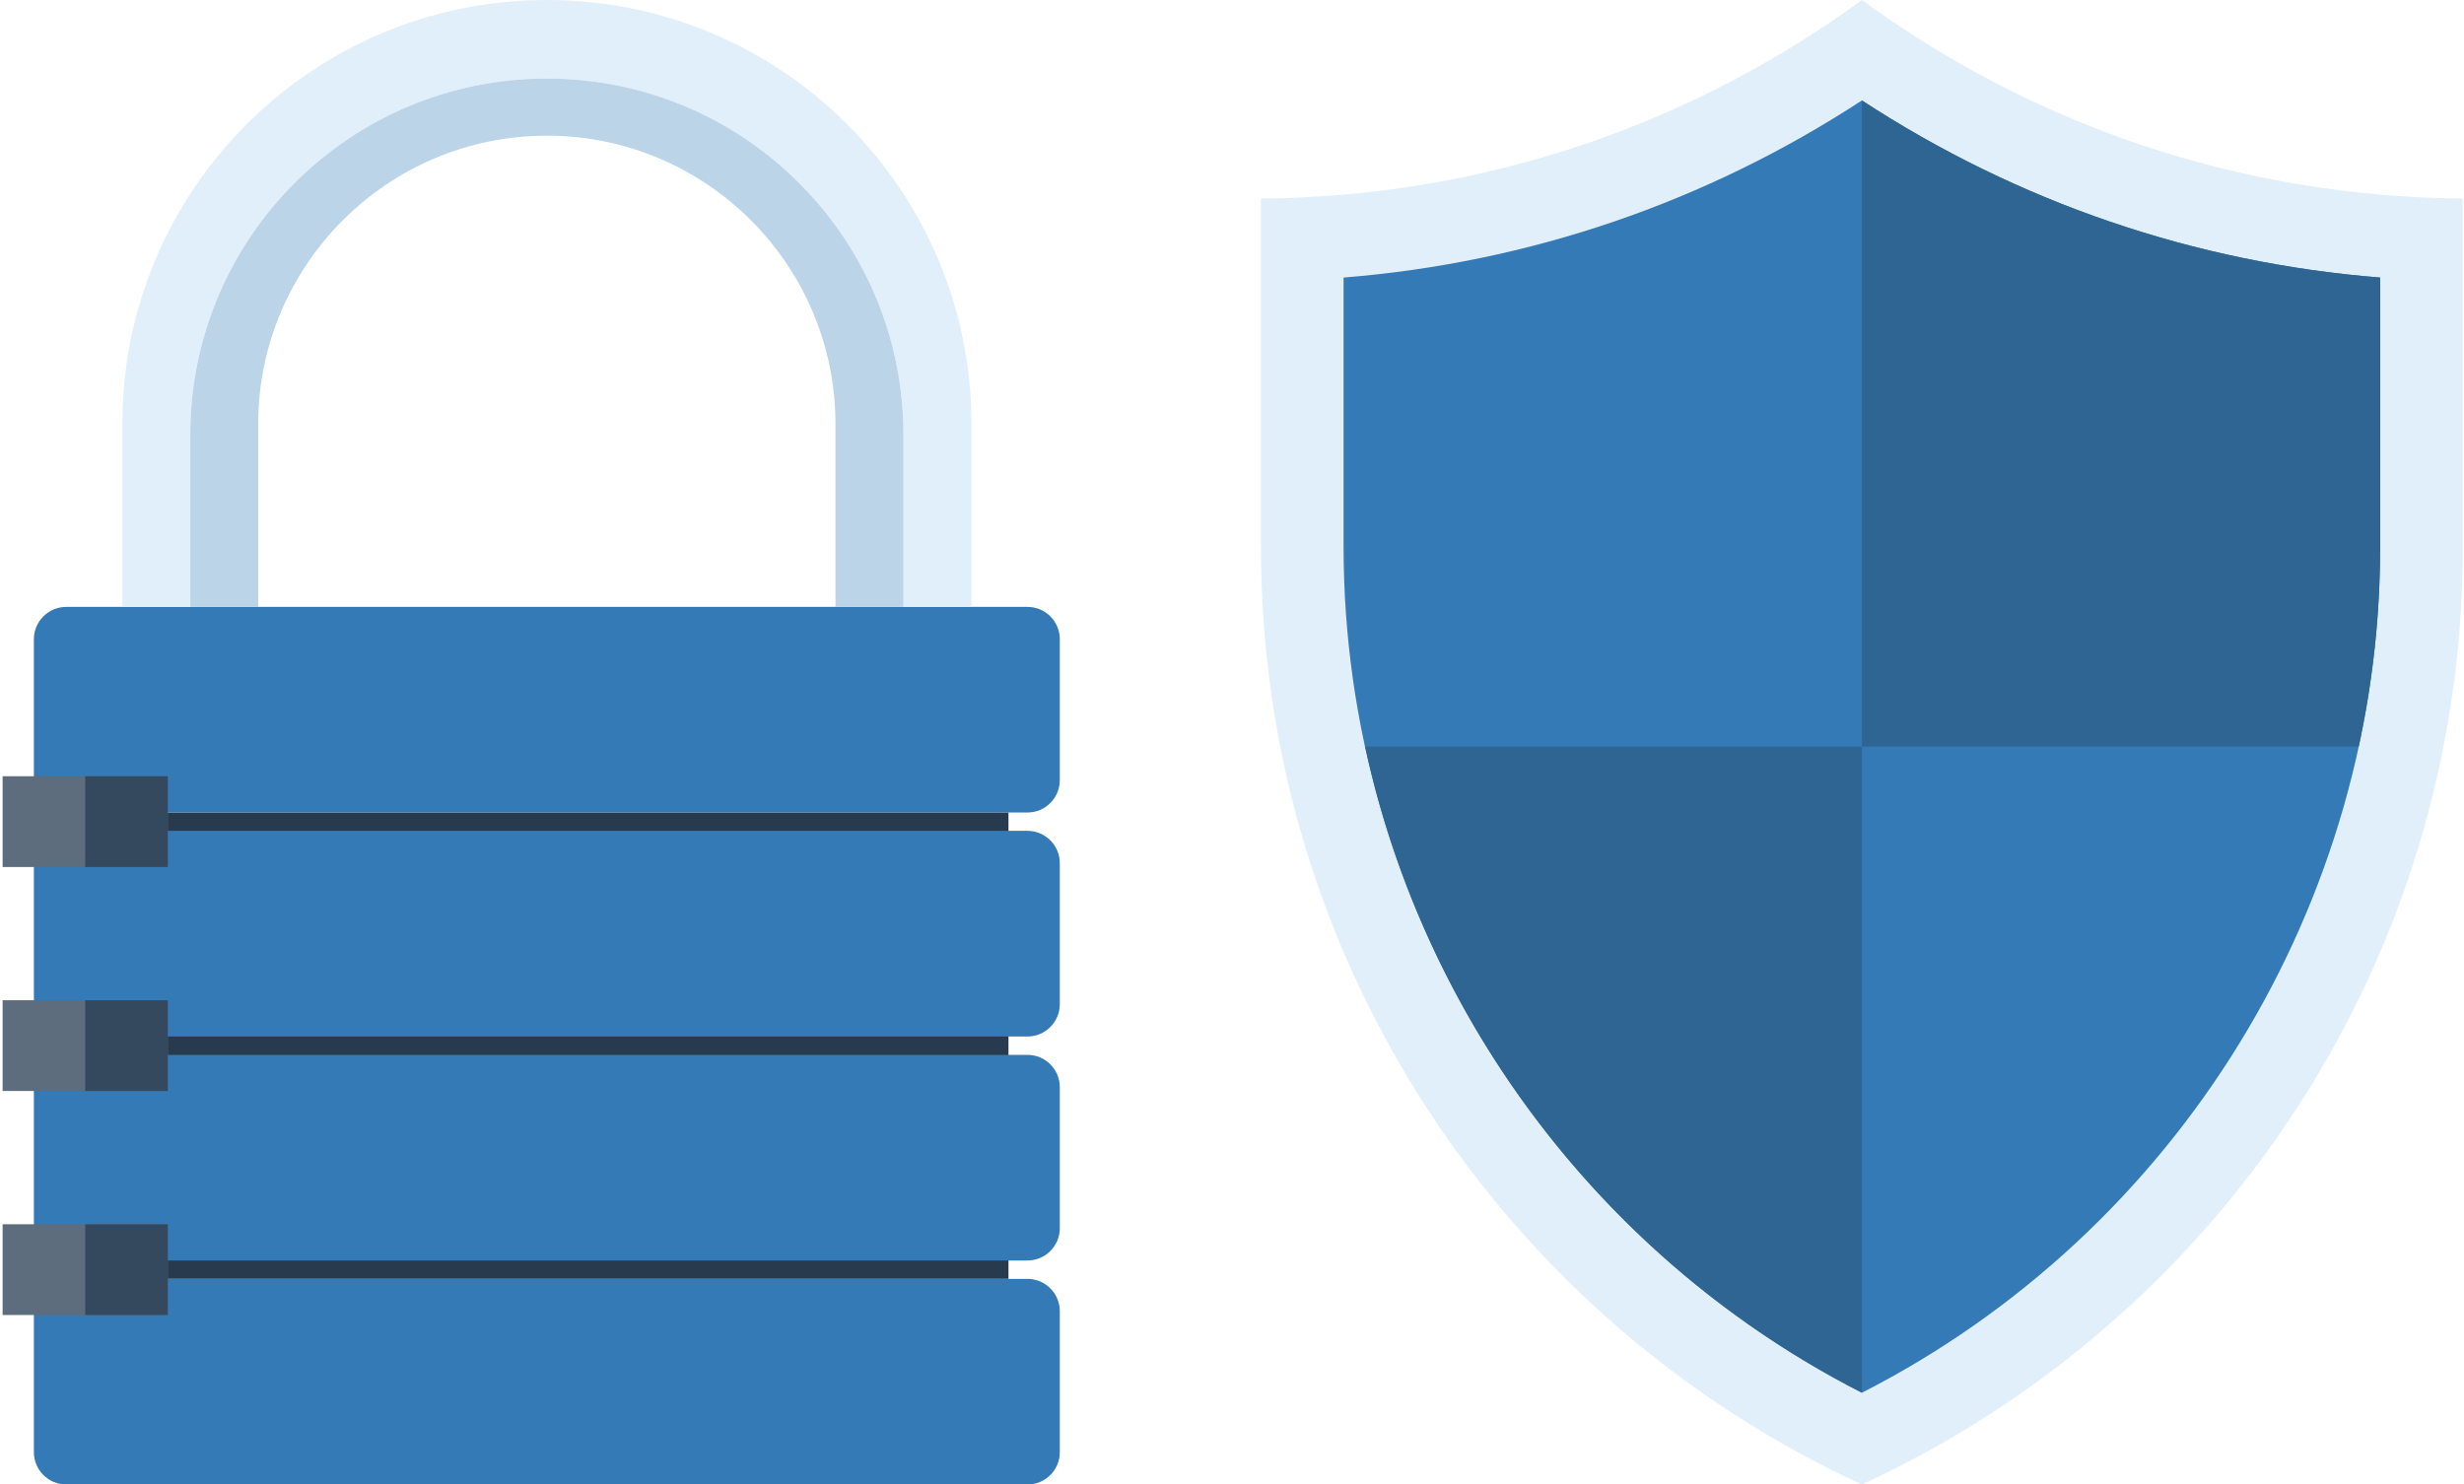 <?xml version="1.0" encoding="UTF-8"?>
<svg width="1155px" height="696px" viewBox="0 0 1155 696" version="1.1" xmlns="http://www.w3.org/2000/svg" xmlns:xlink="http://www.w3.org/1999/xlink">
    <!-- Generator: Sketch 50 (54983) - http://www.bohemiancoding.com/sketch -->
    <title>private-apn</title>
    <desc>Created with Sketch.</desc>
    <defs></defs>
    <g id="private-apn" stroke="none" stroke-width="1" fill="none" fill-rule="evenodd">
        <g id="data-protection" transform="translate(1, 0)" fill-rule="nonzero">
            <rect id="Rectangle-path" fill="#283A4D" x="38.927" y="380.921" width="432.797" height="218.669"></rect>
            <g id="Group" transform="translate(13.967, 284.109)" fill="#337AB7">
                <path d="M0.914,81.677 C0.914,90.008 7.745,96.826 16.056,96.826 L466.691,96.826 C475.038,96.826 481.812,90.008 481.812,81.677 L481.812,15.561 C481.812,7.229 475.038,0.434 466.691,0.434 L16.056,0.434 C7.752,0.434 0.914,7.231 0.914,15.561 L0.914,81.677 Z" id="Shape"></path>
                <path d="M0.914,186.69 C0.914,195.021 7.745,201.852 16.056,201.852 L466.691,201.852 C475.038,201.852 481.812,195.028 481.812,186.69 L481.812,120.581 C481.812,112.264 475.038,105.432 466.691,105.432 L16.056,105.432 C7.752,105.432 0.914,112.256 0.914,120.581 L0.914,186.69 Z" id="Shape"></path>
                <path d="M0.914,291.712 C0.914,300.064 7.745,306.868 16.056,306.868 L466.691,306.868 C475.038,306.868 481.812,300.064 481.812,291.712 L481.812,225.61 C481.812,217.278 475.038,210.468 466.691,210.468 L16.056,210.468 C7.752,210.468 0.914,217.278 0.914,225.61 L0.914,291.712 Z" id="Shape"></path>
                <path d="M0.914,396.757 C0.914,405.082 7.745,411.891 16.056,411.891 L466.691,411.891 C475.038,411.891 481.812,405.08 481.812,396.757 L481.812,330.619 C481.812,322.316 475.038,315.499 466.691,315.499 L16.056,315.499 C7.752,315.499 0.914,322.316 0.914,330.619 L0.914,396.757 Z" id="Shape"></path>
            </g>
            <path d="M454.353,198.788 L454.353,284.535 L422.477,284.535 L422.477,203.848 C422.477,111.603 347.646,36.835 255.356,36.835 C163.038,36.835 88.207,111.595 88.207,203.848 L88.207,284.542 L56.349,284.542 L56.349,198.795 C56.35,88.99 145.466,0 255.353,0 C365.223,-0.007 454.353,88.983 454.353,198.788 Z" id="Shape" fill="#E1EFFA"></path>
            <path d="M422.477,203.848 L422.477,284.542 L390.629,284.542 L390.629,198.795 C390.629,124.256 329.944,63.608 255.356,63.608 C180.747,63.608 120.041,124.251 120.041,198.795 L120.041,284.542 L88.201,284.542 L88.201,203.848 C88.201,111.603 163.031,36.835 255.349,36.835 C347.646,36.836 422.477,111.597 422.477,203.848 Z" id="Shape" fill="#BCD4E8"></path>
            <rect id="Rectangle-path" fill="#5D6D7E" x="0.221" y="363.939" width="77.434" height="42.561"></rect>
            <rect id="Rectangle-path" fill="#34495E" x="38.927" y="363.939" width="38.734" height="42.561"></rect>
            <rect id="Rectangle-path" fill="#5D6D7E" x="0.221" y="468.965" width="77.434" height="42.547"></rect>
            <rect id="Rectangle-path" fill="#34495E" x="38.927" y="468.965" width="38.734" height="42.547"></rect>
            <rect id="Rectangle-path" fill="#5D6D7E" x="0.221" y="573.991" width="77.434" height="42.547"></rect>
            <rect id="Rectangle-path" fill="#34495E" x="38.927" y="573.991" width="38.734" height="42.547"></rect>
        </g>
        <g id="shield" transform="translate(591, 0)" fill-rule="nonzero">
            <path d="M281.773,0 C202.634,57.882 105.406,92.293 0.074,93.086 L0.074,256.43 C0.074,451.428 115.505,619.488 281.776,695.999 C448.015,619.489 563.426,451.429 563.426,256.431 L563.426,93.086 C458.094,92.293 360.828,57.882 281.773,0 Z" id="Shape" fill="#E1EFFA"></path>
            <path d="M281.773,47.085 C208.731,94.795 125.809,123.185 38.809,130.125 L38.809,256.428 C38.809,423.647 133.601,577.361 281.773,652.979 C429.921,577.362 524.688,423.647 524.688,256.428 L524.688,130.125 C437.691,123.185 354.766,94.795 281.773,47.085 Z" id="Shape" fill="#337AB7"></path>
            <g id="Group" transform="translate(47.938, 46.219)" fill="#2F6593">
                <path d="M0.957,303.803 C28.947,433.161 113.823,545.524 233.836,606.761 L233.836,303.803 L0.957,303.803 Z" id="Shape"></path>
                <path d="M466.71,303.803 C473.318,273.404 476.753,242.06 476.753,210.211 L476.753,83.906 C389.753,76.966 306.831,48.577 233.838,0.866 L233.838,303.803 L466.709,303.8 L466.709,303.803 L466.71,303.803 Z" id="Shape"></path>
            </g>
        </g>
    </g>
</svg>